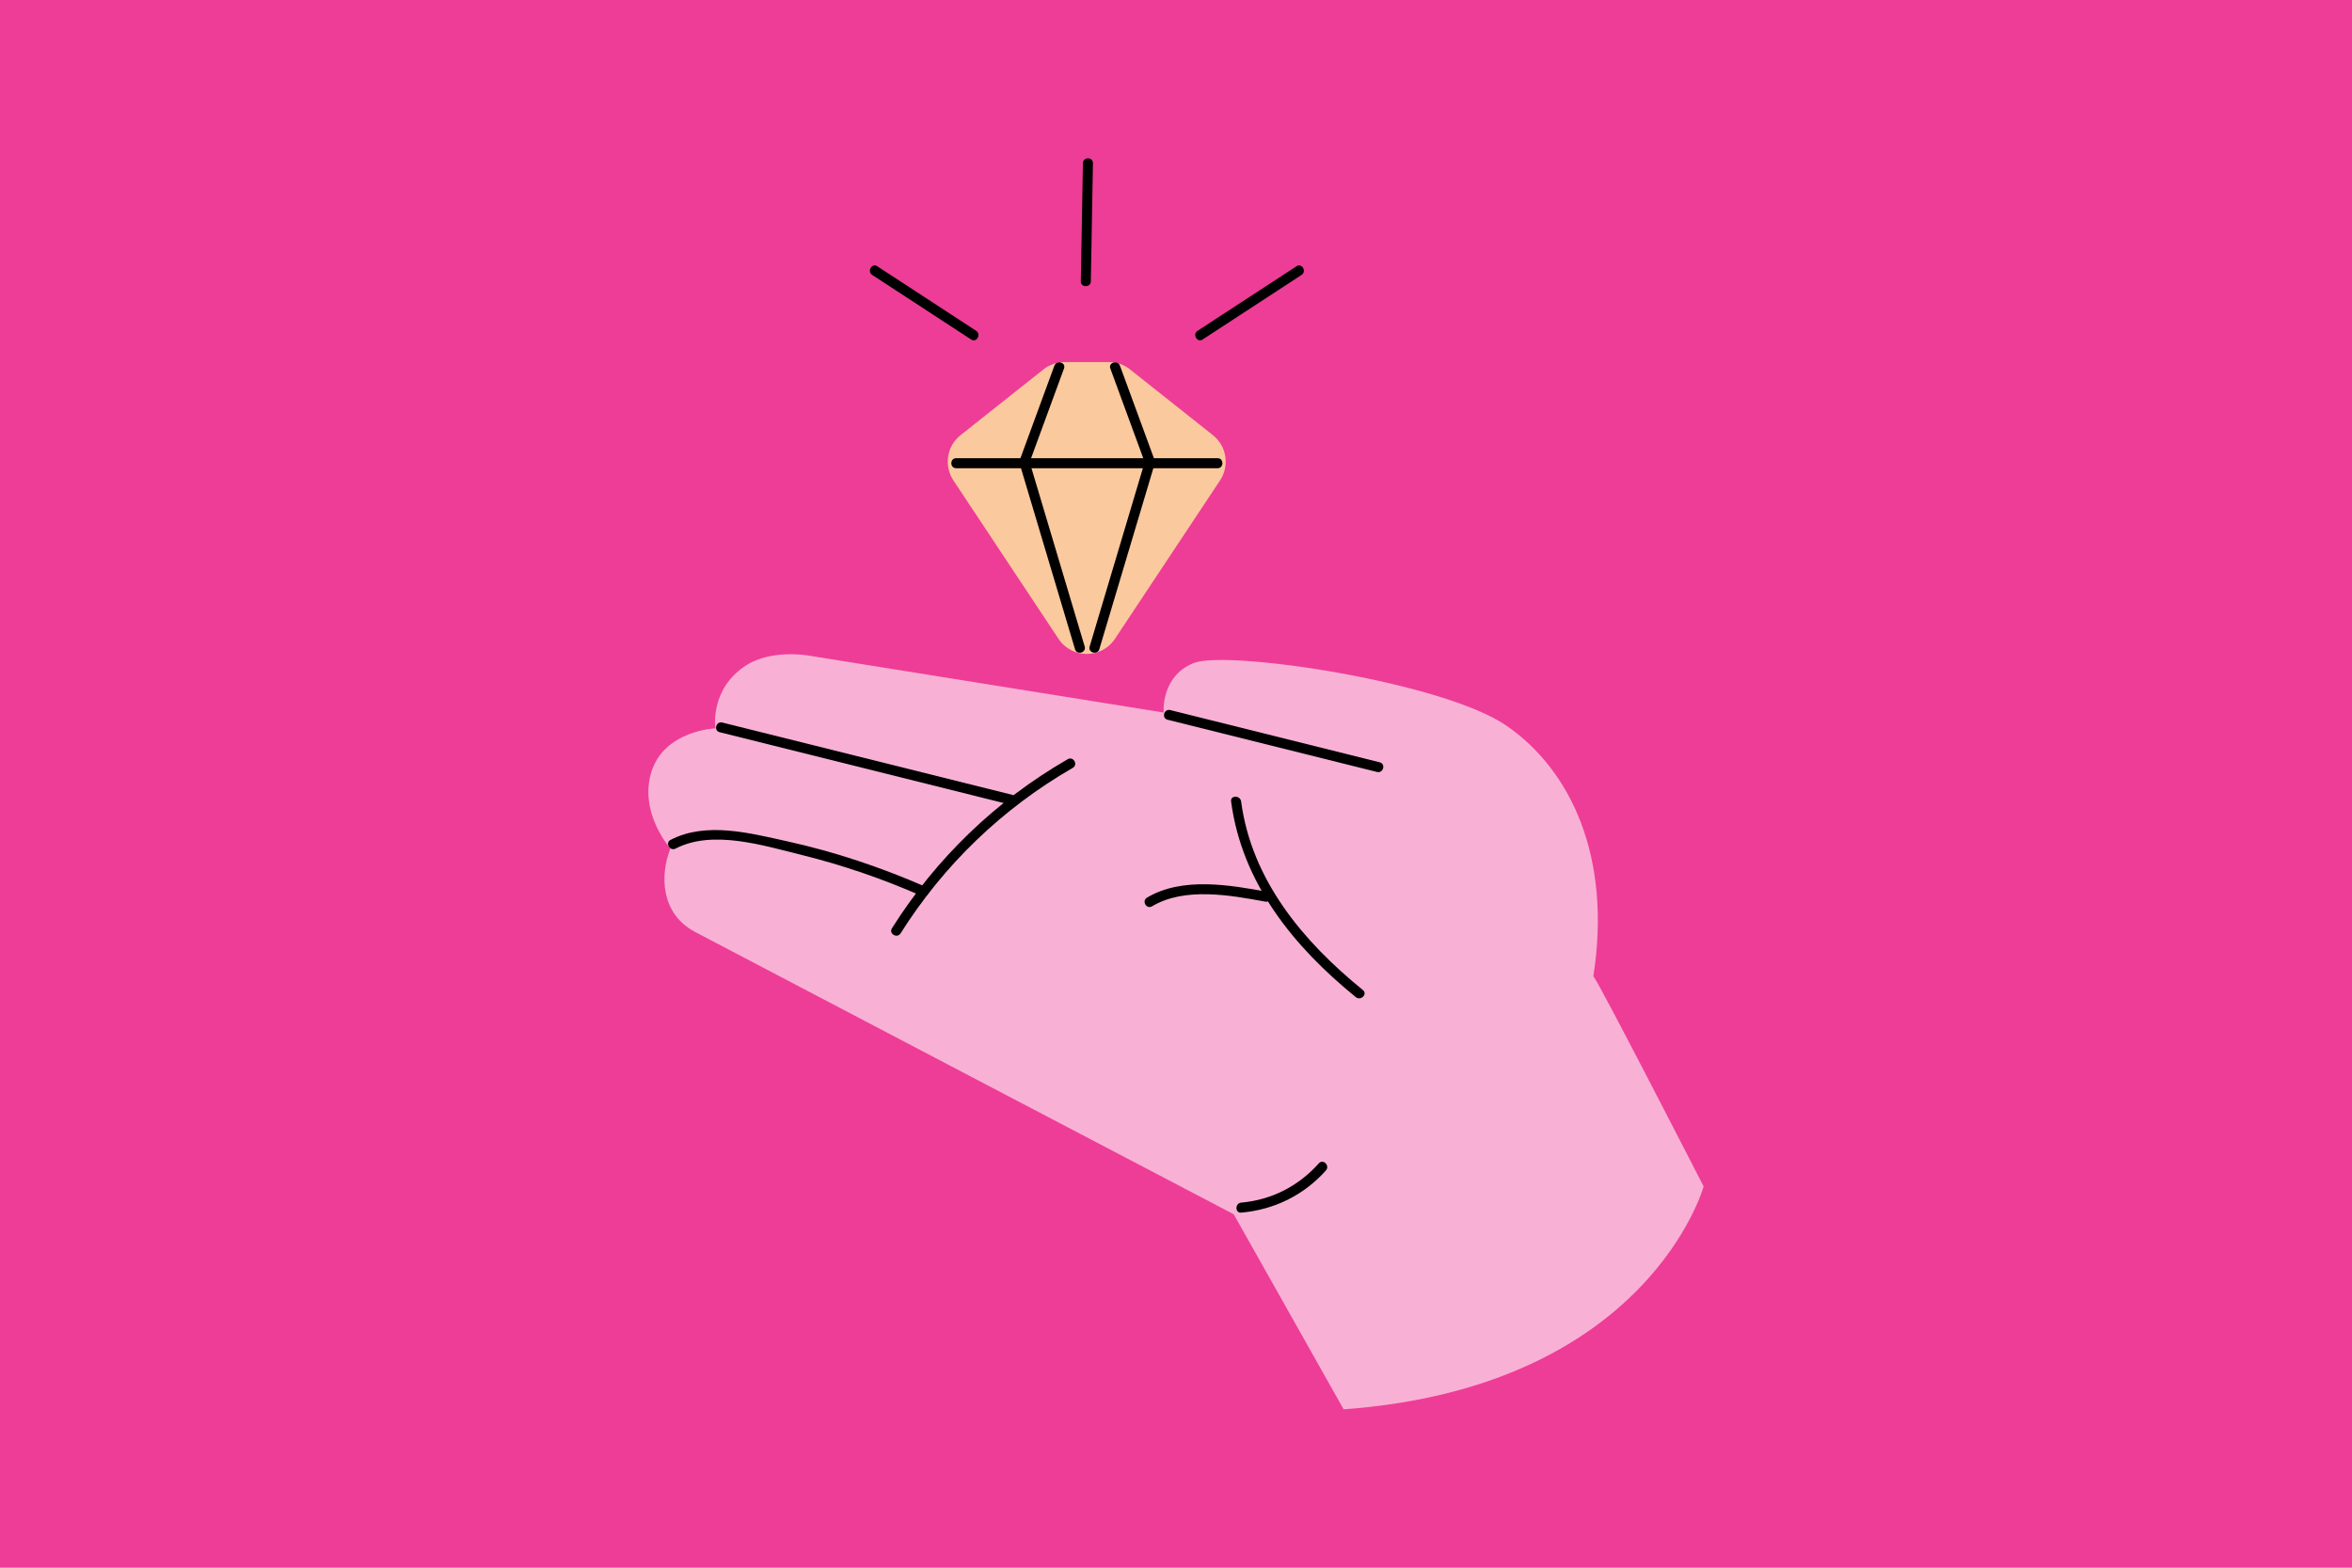 <?xml version="1.0" encoding="UTF-8"?> <svg xmlns="http://www.w3.org/2000/svg" id="a" data-name="Ebene 1" viewBox="0 0 900 600"><defs><style> .b { fill: #ee3d96; } .c { fill: #f8b1d5; } .d { fill: #fbc99e; } </style></defs><rect class="b" x="0" width="900" height="600"></rect><g><g><path class="c" d="M514.151,539.394l-42.061-74.658s-192.692-100.946-206.099-108.044c-13.407-7.098-13.407-22.082-9.464-31.94,0,0-12.224-13.67-7.229-29.443,4.995-15.773,24.448-16.562,24.448-16.562,0,0-2.336-14.95,11.698-24.054,9.727-6.309,23.791-3.812,23.791-3.812l136.041,21.819s-1.183-13.801,11.435-18.927c12.618-5.126,95.426,7.098,119.874,24.054,24.448,16.956,40.221,50.079,33.123,95.82,1.972,1.972,42.192,80.442,42.192,80.442,0,0-21.162,76.761-137.75,85.305Z"></path><path d="M485.168,341.377c-14.548-2.686-32.767-5.883-46.273,2.178-2.12,1.265-.191,4.585,1.938,3.315,12.475-7.446,29.962-4.256,43.315-1.791,2.415.446,3.451-3.253,1.021-3.702h0Z"></path><path d="M527.954,291.755c-26.719-6.664-53.439-13.327-80.158-19.991-2.398-.598-3.42,3.104-1.021,3.702,26.719,6.664,53.439,13.327,80.158,19.991,2.397.598,3.42-3.104,1.021-3.702h0Z"></path><path d="M354.518,339.55c-17.244-7.544-35.065-13.56-53.461-17.594-14.181-3.109-30.86-7.574-44.464-.5-2.193,1.14-.254,4.454,1.938,3.315,14.18-7.373,33.715-1.129,48.309,2.47,15.691,3.87,30.938,9.148,45.741,15.624,2.242.981,4.198-2.326,1.938-3.315h0Z"></path><path d="M387.368,304.21c-36.994-9.226-73.988-18.452-110.983-27.678-2.397-.598-3.42,3.104-1.02,3.702,36.994,9.226,73.988,18.453,110.983,27.679,2.398.598,3.42-3.104,1.021-3.702h0Z"></path><path d="M408.57,290.564c-27.461,15.844-50.361,37.892-67.266,64.712-1.321,2.096,1.999,4.025,3.315,1.938,16.57-26.289,38.972-47.805,65.888-63.334,2.14-1.234.208-4.553-1.938-3.315h0Z"></path><path d="M521.523,378.919c-22.885-18.589-42.575-42.02-46.606-72.175-.323-2.413-4.166-2.445-3.839,0,4.183,31.292,23.892,55.526,47.731,74.89,1.902,1.545,4.634-1.156,2.715-2.715h0Z"></path><path d="M504.653,445.251c-7.761,8.695-18.048,13.989-29.682,15.022-2.441.217-2.464,4.058,0,3.839,12.627-1.121,23.939-6.672,32.396-16.147,1.641-1.838-1.065-4.563-2.715-2.715h0Z"></path></g><path class="d" d="M432.391,141.378c-2.293-1.818-5.134-2.808-8.06-2.808h-16.976c-2.927,0-5.767.99-8.06,2.808l-31.72,25.156c-5.28,4.187-6.474,11.719-2.75,17.334l40.208,60.617c5.131,7.735,16.489,7.735,21.62-0l40.208-60.617c3.725-5.615,2.53-13.147-2.75-17.334l-31.72-25.156Z"></path><path d="M365.881,179.2h100.03c2.47,0,2.474-3.839,0-3.839h-100.03c-2.47,0-2.474,3.839,0,3.839h0Z"></path><path d="M393.969,176.939c4.393-11.973,8.787-23.945,13.181-35.918.853-2.323-2.856-3.325-3.702-1.02-4.393,11.972-8.787,23.945-13.181,35.918-.853,2.323,2.856,3.325,3.702,1.021h0Z"></path><path d="M424.867,141.021c4.394,11.973,8.787,23.945,13.181,35.918.844,2.3,4.556,1.306,3.702-1.021-4.394-11.973-8.787-23.945-13.181-35.918-.844-2.3-4.556-1.306-3.702,1.02h0Z"></path><path d="M438.048,176.77c-7.03,23.558-14.06,47.116-21.09,70.674-.708,2.373,2.996,3.386,3.702,1.021,7.03-23.558,14.06-47.116,21.09-70.674.708-2.372-2.996-3.386-3.702-1.021h0Z"></path><path d="M415.059,247.444c-7.03-23.558-14.06-47.116-21.09-70.674-.705-2.362-4.411-1.356-3.702,1.021,7.03,23.558,14.06,47.116,21.09,70.674.705,2.362,4.411,1.356,3.702-1.021h0Z"></path><path d="M496.112,101.902c-12.621,8.239-25.242,16.477-37.863,24.716-2.061,1.345-.139,4.671,1.938,3.315,12.621-8.239,25.242-16.478,37.863-24.716,2.061-1.345.139-4.671-1.938-3.315h0Z"></path><path d="M333.743,105.217c12.621,8.239,25.242,16.477,37.863,24.716,2.075,1.355,4.001-1.968,1.938-3.315-12.621-8.239-25.242-16.477-37.863-24.716-2.075-1.354-4.001,1.968-1.938,3.315h0Z"></path><path d="M414.379,62.46c-.268,15.07-.536,30.139-.804,45.209-.044,2.471,3.795,2.472,3.839,0,.268-15.07.536-30.139.804-45.209.044-2.471-3.795-2.472-3.839,0h0Z"></path></g></svg> 